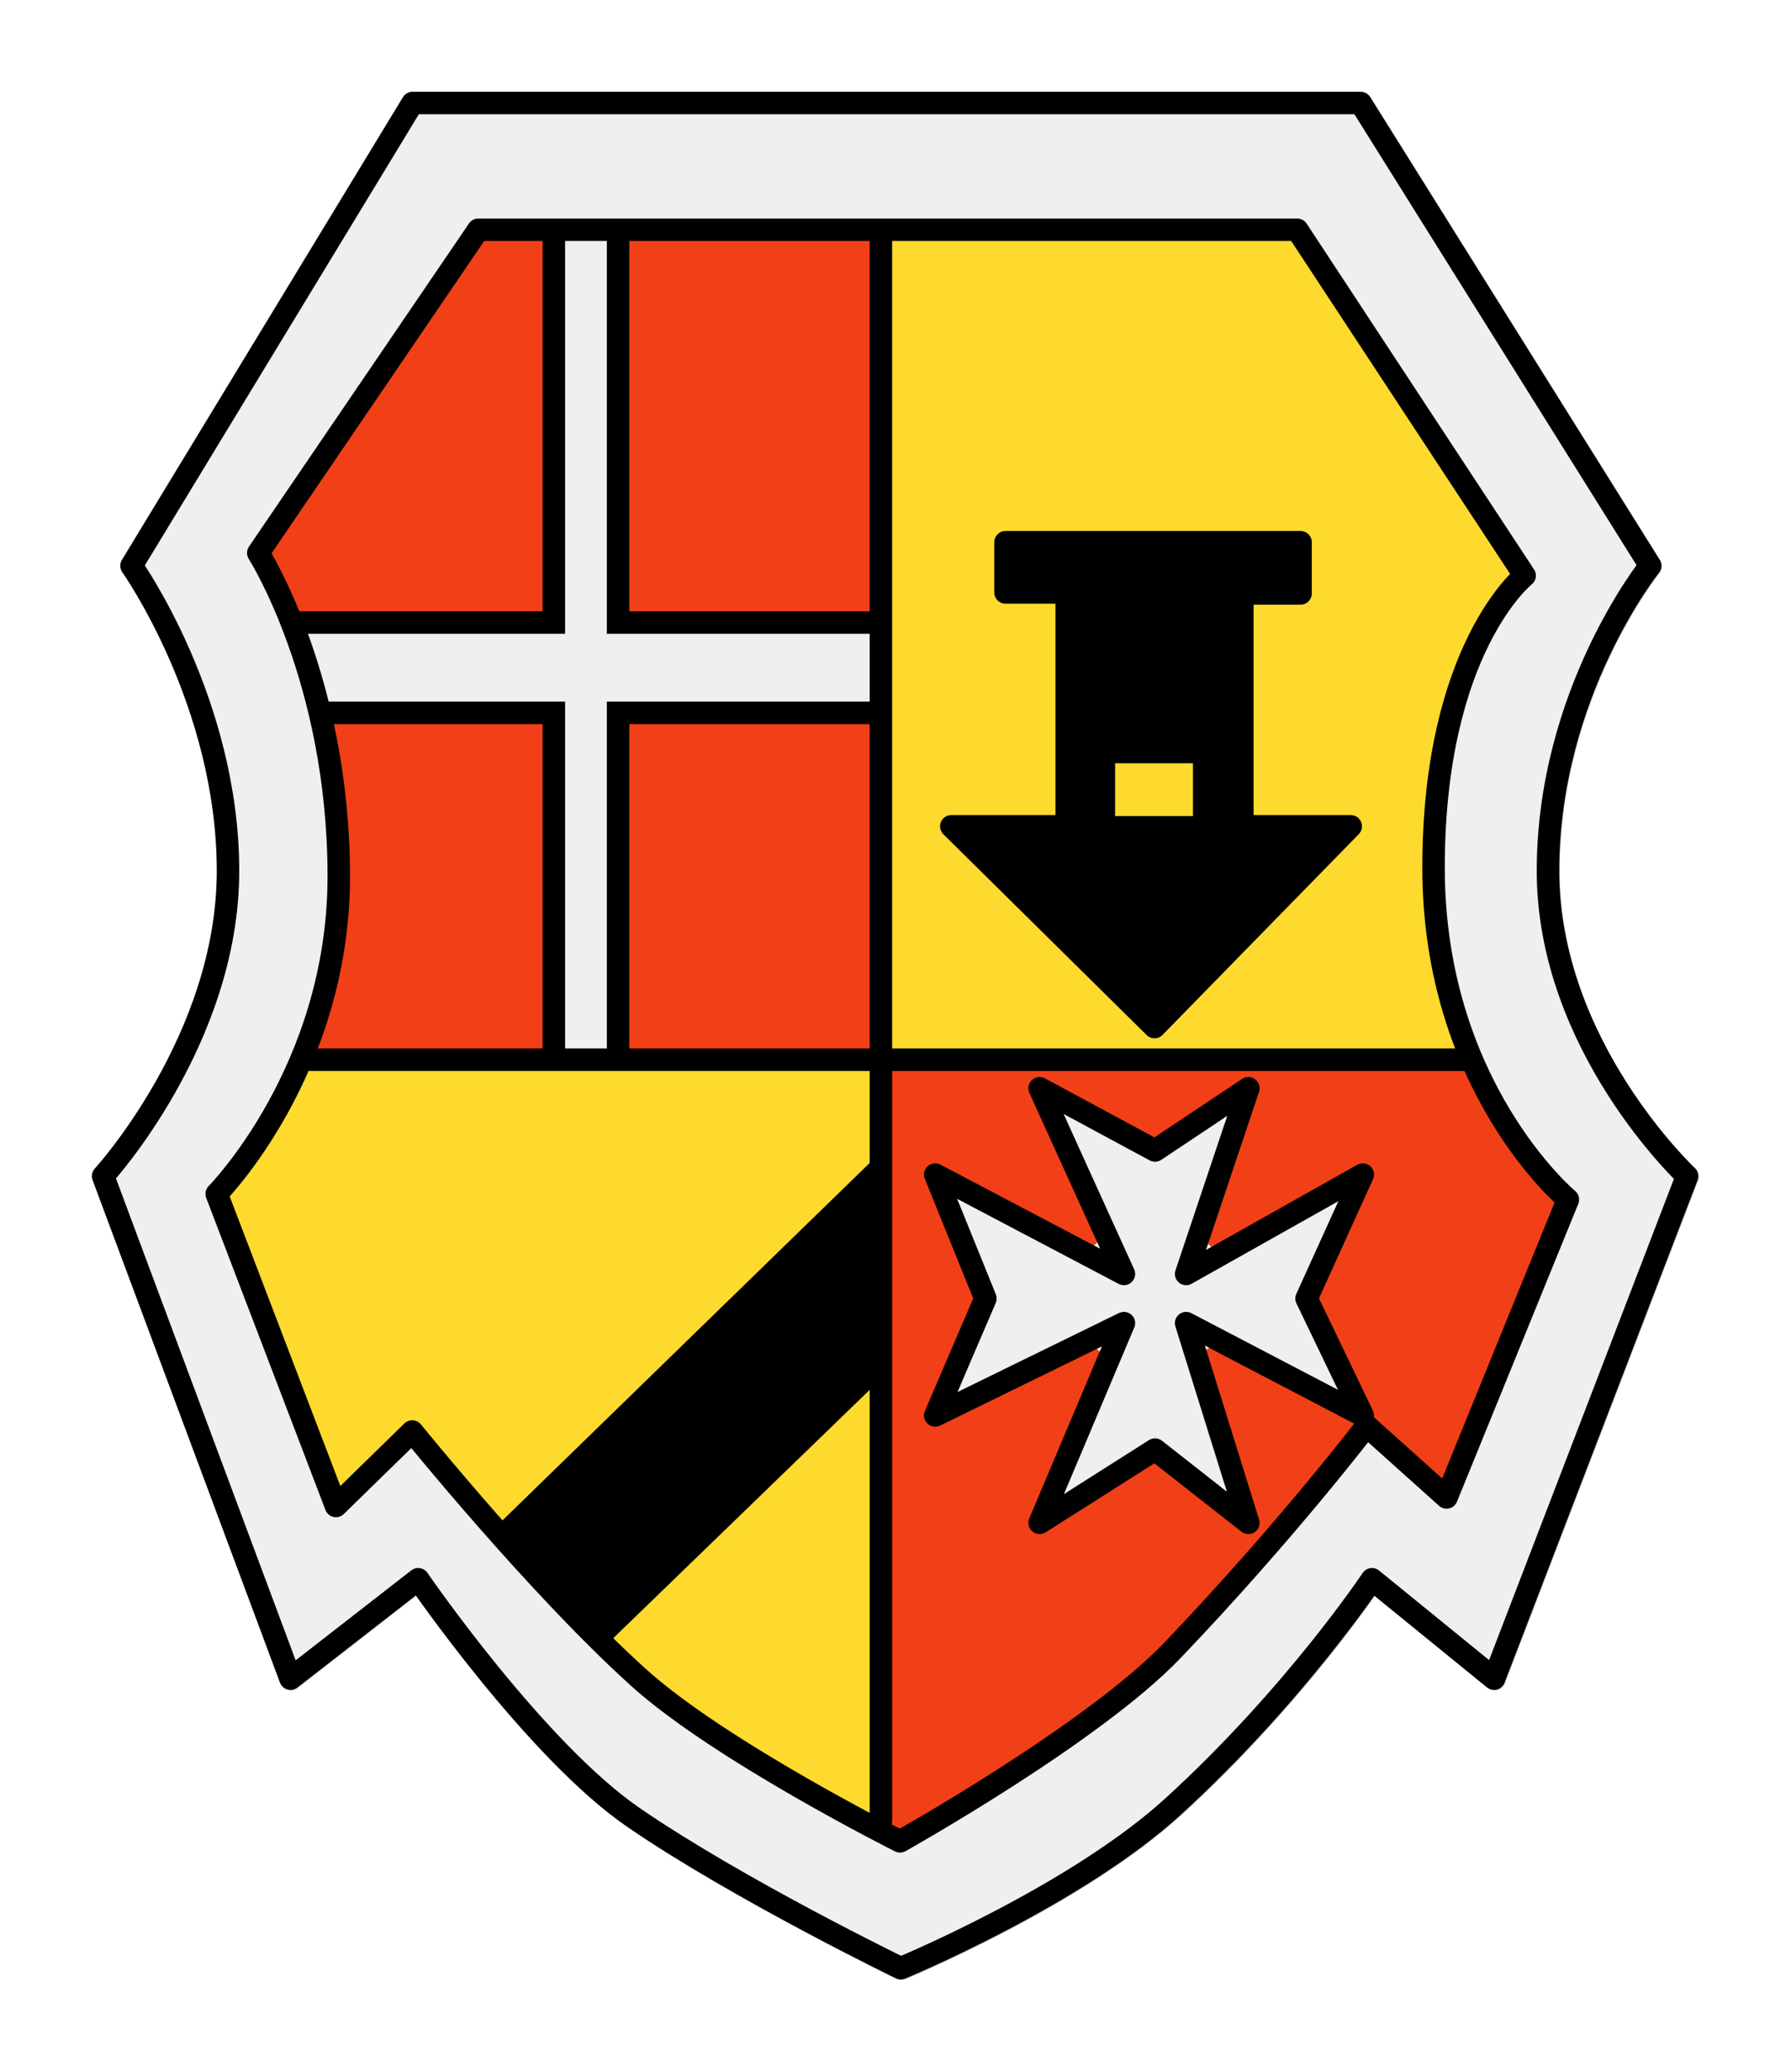 <?xml version="1.0" encoding="UTF-8" standalone="no"?>
<!-- Created with Inkscape (http://www.inkscape.org/) -->

<svg
   xmlns:dc="http://purl.org/dc/elements/1.1/"
   xmlns:cc="http://creativecommons.org/ns#"
   xmlns:rdf="http://www.w3.org/1999/02/22-rdf-syntax-ns#"
   xmlns:svg="http://www.w3.org/2000/svg"
   xmlns="http://www.w3.org/2000/svg"
   xmlns:sodipodi="http://sodipodi.sourceforge.net/DTD/sodipodi-0.dtd"
   xmlns:inkscape="http://www.inkscape.org/namespaces/inkscape"
   width="94.885"
   height="109.774"
   id="svg3531"
   sodipodi:version="0.32"
   inkscape:version="0.92.3 (2405546, 2018-03-11)"
   sodipodi:docname="Stamm_IBRvB.svg"
   inkscape:output_extension="org.inkscape.output.svg.inkscape"
   version="1.0">
  <defs
     id="defs3">
    <linearGradient
       id="linearGradient3853">
      <stop
         style="stop-color:#ffffff;stop-opacity:0.392;"
         offset="0"
         id="stop3855" />
      <stop
         style="stop-color:#ffffff;stop-opacity:1;"
         offset="1"
         id="stop3857" />
    </linearGradient>
    <inkscape:perspective
       sodipodi:type="inkscape:persp3d"
       inkscape:vp_x="0 : 526.18109 : 1"
       inkscape:vp_y="0 : 1000 : 0"
       inkscape:vp_z="744.09448 : 526.18109 : 1"
       inkscape:persp3d-origin="372.04724 : 350.78739 : 1"
       id="perspective3537" />
    <inkscape:perspective
       id="perspective3583"
       inkscape:persp3d-origin="372.04724 : 350.78739 : 1"
       inkscape:vp_z="744.09448 : 526.18109 : 1"
       inkscape:vp_y="0 : 1000 : 0"
       inkscape:vp_x="0 : 526.18109 : 1"
       sodipodi:type="inkscape:persp3d" />
    <filter
       inkscape:collect="always"
       style="color-interpolation-filters:sRGB"
       id="filter927"
       x="-0.065"
       width="1.131"
       y="-0.055"
       height="1.111">
      <feGaussianBlur
         inkscape:collect="always"
         stdDeviation="2.284"
         id="feGaussianBlur929" />
    </filter>
  </defs>
  <sodipodi:namedview
     inkscape:document-units="mm"
     id="base"
     pagecolor="#ffffff"
     bordercolor="#666666"
     borderopacity="1.0"
     inkscape:pageopacity="0.0"
     inkscape:pageshadow="2"
     inkscape:zoom="2.8"
     inkscape:cx="-67.581612"
     inkscape:cy="-32.591282"
     inkscape:current-layer="layer1"
     showgrid="true"
     inkscape:window-width="3440"
     inkscape:window-height="1377"
     inkscape:window-x="-8"
     inkscape:window-y="-8"
     units="px"
     fit-margin-bottom="0"
     fit-margin-top="0"
     fit-margin-left="0"
     fit-margin-right="0"
     inkscape:window-maximized="1">
    <inkscape:grid
       type="xygrid"
       id="grid3847"
       empspacing="5"
       visible="true"
       enabled="true"
       snapvisiblegridlinesonly="true"
       originx="4.887"
       originy="4.887"
       spacingx="1"
       spacingy="1" />
  </sodipodi:namedview>
  <g
     inkscape:label="Layer 1"
     inkscape:groupmode="layer"
     id="layer1"
     transform="translate(-259.652,-321.933)">
    <path
       inkscape:connector-curvature="0"
       style="opacity:0.6;fill:none;stroke:#000000;stroke-width:1.19;stroke-linecap:round;stroke-linejoin:round;stroke-miterlimit:4;stroke-dasharray:none;stroke-opacity:1;filter:url(#filter927)"
       d="m 281.527,327.415 -14.889,24.515 c 0,0 5.113,7.206 5.113,16.168 0,8.955 -6.617,16.168 -6.617,16.168 l 9.926,26.62 6.768,-5.264 c 0,0 6.217,9.064 11.43,12.633 5.566,3.811 14.137,7.971 14.137,7.971 0,0 9.229,-3.815 14.438,-8.573 6.439,-5.881 10.528,-12.032 10.528,-12.032 l 6.467,5.264 10.227,-26.62 c 0,0 -7.369,-6.886 -7.369,-16.168 0,-9.432 5.414,-16.168 5.414,-16.168 l -15.34,-24.515 z"
       id="path3589-9"
       sodipodi:nodetypes="cczcccscsccczccc" />
    <g
       id="g2999"
       transform="matrix(1.191,0,0,1.191,-50.546,-81.553)">
      <path
         d="m 299.884,349.223 c -0.367,4.119 -0.053,8.364 -0.158,12.532 0,7.829 0,15.657 0,23.486 0.865,1.272 3.005,0.306 4.396,0.608 7.038,-0.068 14.134,0.135 21.137,-0.101 0.864,-0.783 -0.402,-2.087 -0.365,-3.111 -1.151,-4.364 -0.672,-9.059 0.513,-13.321 0.513,-1.902 1.901,-3.453 2.573,-5.248 -3.245,-4.962 -6.409,-10.055 -9.792,-14.888 -3.873,-0.327 -7.917,-0.052 -11.855,-0.148 -2.13,0.125 -4.39,-0.261 -6.448,0.192 z m 14.75,13.692 c 1.174,0.13 2.653,-0.198 3.685,0.253 0.071,0.714 0.451,2.261 -0.813,2.012 -1.891,-0.56 -2.104,1.206 -1.87,2.636 0.125,2.489 -0.255,5.084 0.197,7.505 1.419,0.38 2.961,0.122 4.427,0.324 -2.603,3.089 -5.545,5.902 -8.563,8.61 -3.015,-2.757 -6.079,-5.578 -8.665,-8.689 1.592,-0.258 3.294,0.211 4.822,-0.268 0.366,-3.101 0.054,-6.328 0.158,-9.478 -0.392,-1.454 -3.294,0.267 -2.652,-1.791 -0.456,-1.977 2.388,-0.688 3.535,-1.078 1.912,-0.022 3.825,-0.04 5.738,-0.035 z m -4.901,9.541 c -0.455,1.388 -0.37,3.708 1.713,3.038 1.61,0.332 3.231,-0.161 2.628,-2.123 0.067,-1.938 -2.555,-0.815 -3.764,-1.113 -0.215,-0.044 -0.379,0.156 -0.576,0.197 z m -35.813,13.637 c -1.058,2.035 -2.386,3.944 -3.652,5.817 0.941,3.432 2.552,6.811 3.752,10.221 0.574,0.975 0.862,4.227 2.429,2.666 0.787,-0.598 1.569,-1.891 2.435,-2.068 1.412,1.216 2.332,3.003 3.851,4.041 2.758,-2.016 5.074,-4.724 7.632,-7.037 3.045,-3.053 6.323,-5.96 9.228,-9.114 0.074,-1.477 0.276,-3.128 -0.113,-4.565 -4.119,-0.367 -8.364,-0.053 -12.532,-0.158 -4.263,0.068 -8.583,-0.135 -12.811,0.101 l -0.219,0.096 z m 24.725,14.316 c -3.558,3.586 -7.447,6.883 -10.772,10.67 -0.843,1.39 1.163,2.258 1.957,3.054 2.861,2.069 5.846,4.091 9.044,5.556 1.229,-0.49 0.46,-2.253 0.742,-3.267 0.044,-5.26 0.179,-10.577 -0.038,-15.802 -0.078,-0.411 -0.659,-0.43 -0.932,-0.211 z"
         style="fill:#ffda2e;fill-opacity:1;fill-rule:nonzero;stroke:none"
         id="path4150"
         inkscape:connector-curvature="0" />
      <path
         d="m 283.224,349.033 c -2.099,-0.533 -2.586,1.984 -3.689,3.194 -2.273,3.625 -5.108,6.948 -6.981,10.798 -0.434,1.203 0.297,2.756 1.278,3.378 3.6,-0.068 7.257,0.135 10.822,-0.101 0.834,-1.178 0.158,-3.084 0.376,-4.547 -0.067,-4.111 0.135,-8.278 -0.101,-12.353 -0.237,-0.627 -1.197,-0.285 -1.706,-0.368 z m 4.79,0.189 c -0.367,4.119 -0.053,8.364 -0.158,12.532 0.235,1.471 -0.503,3.444 0.433,4.581 3.639,0.089 7.388,0.157 11.013,-0.034 0.834,-1.178 0.158,-3.084 0.376,-4.547 -0.067,-4.111 0.135,-8.278 -0.101,-12.353 -1.178,-0.834 -3.084,-0.158 -4.547,-0.376 -2.321,0.124 -4.767,-0.253 -7.016,0.197 z m 0,21.466 c -0.367,4.119 -0.053,8.364 -0.158,12.532 -0.435,1.81 0.385,3.212 2.375,2.628 3.083,-0.127 6.274,0.257 9.289,-0.197 0.367,-4.119 0.053,-8.364 0.158,-12.532 0.435,-1.81 -0.385,-3.212 -2.375,-2.628 -3.079,0.127 -6.28,-0.257 -9.289,0.197 z m -12.927,0 c -0.211,1.891 0.44,3.88 0.284,5.832 0.019,2.9 -0.32,5.802 -1.05,8.563 0.67,1.293 2.624,0.496 3.772,0.765 2.245,-0.135 4.603,0.269 6.779,-0.197 0.367,-4.119 0.053,-8.364 0.158,-12.532 0.435,-1.81 -0.385,-3.212 -2.375,-2.628 -2.504,0.13 -5.136,-0.261 -7.568,0.197 z m 24.796,15.405 c -0.367,4.119 -0.053,8.364 -0.158,12.532 0.052,7.131 -0.112,14.284 0.189,21.403 0.955,1.043 2.2,-0.587 3.173,-0.947 4.914,-3.038 9.802,-6.461 13.219,-11.206 0.794,-1.371 -1.313,-1.876 -1.992,-2.679 -1.127,-0.716 -2.349,-2.639 -3.683,-1.16 -1.215,0.726 -2.45,1.657 -3.701,2.205 0.715,-2.402 2.06,-4.605 2.589,-7.055 -0.537,-1.36 -2.068,0.084 -2.957,0.329 -1.394,0.625 -2.993,1.596 -4.295,1.968 0.356,-1.856 1.872,-3.496 1.802,-5.357 -0.543,-1.567 -1.469,-3.387 -1.747,-4.831 2.24,0.86 4.232,2.34 6.519,3.054 1.344,-0.6 -0.111,-2.121 -0.321,-3.081 -0.766,-1.607 -1.453,-3.312 -1.873,-4.993 -1.685,-0.809 -3.76,-0.162 -5.58,-0.379 -0.416,-0.006 -0.82,-0.051 -1.184,0.197 z m 15.981,0 c 0.006,2.62 -1.443,5.086 -1.886,7.679 0.624,1.42 2.129,-0.237 3.049,-0.505 1.259,-0.664 2.536,-1.436 3.817,-1.973 -0.505,1.879 -1.845,3.563 -2.147,5.477 1.488,2.819 2.527,6.39 5.643,7.829 1.299,0.026 1.287,-2.007 1.921,-2.876 1.231,-3.121 2.685,-6.209 3.721,-9.388 -1.154,-1.875 -2.798,-3.61 -3.743,-5.699 -0.825,-1.46 -2.921,-0.436 -4.307,-0.741 -2.002,0.128 -4.141,-0.264 -6.069,0.197 z m -1.728,12.682 c -0.484,1.45 0.587,2.975 0.805,4.427 0.561,1.305 0.562,2.973 1.476,4.056 1.33,-0.014 1.836,-1.755 2.747,-2.525 0.487,-0.936 2.136,-1.835 1.491,-2.991 -1.906,-1.221 -3.921,-2.474 -6.085,-3.141 l -0.234,0.094 -0.2,0.08 z m -7.813,-12.674 c -0.318,1.534 2.168,1.684 3.111,2.546 1.267,0.842 2.762,1.741 3.956,0.249 0.889,-0.84 2.676,-1.227 2.859,-2.469 -0.606,-0.971 -2.219,-0.282 -3.203,-0.524 -2.223,0.125 -4.572,-0.254 -6.724,0.197 z"
         style="fill:#f14017;fill-opacity:1;fill-rule:nonzero;stroke:none"
         id="path4133"
         inkscape:connector-curvature="0" />
      <path
         d="m 278.642,343.659 c -4.047,6.63 -8.065,13.28 -12.098,19.919 0.162,1.718 1.602,3.172 2.107,4.869 1.999,4.751 2.641,10.255 0.737,15.106 -0.83,2.732 -2.429,5.053 -4.059,7.338 0.018,1.832 1.223,3.604 1.687,5.401 2.084,5.38 3.798,10.939 6.284,16.143 1.086,0.89 2.07,-0.885 3.013,-1.31 0.899,-0.568 1.857,-1.729 2.803,-1.839 3.165,3.81 6.074,7.994 10.309,10.728 3.508,2.274 7.104,4.521 11.015,6.019 1.927,-0.084 3.558,-1.52 5.28,-2.297 3.457,-1.821 6.638,-4.151 9.241,-7.103 2.367,-2.321 4.412,-4.924 6.519,-7.45 1.832,1.018 3.203,2.856 5.161,3.607 1.238,-0.719 1.223,-2.59 1.938,-3.779 2.245,-5.937 4.718,-11.848 6.77,-17.821 -1.079,-1.644 -2.622,-3.143 -3.508,-5.004 -2.174,-3.698 -2.929,-8.114 -2.17,-12.343 0.497,-3.447 2.233,-6.536 3.756,-9.612 -0.441,-2.302 -2.219,-4.127 -3.274,-6.181 -3.043,-4.746 -5.905,-9.686 -9.08,-14.315 -3.806,-0.341 -7.794,-0.069 -11.669,-0.176 -10.104,-0.031 -20.208,-0.061 -30.313,-0.092 l -0.233,0.098 -0.217,0.091 z m 17.733,5.374 c 7.271,0.015 14.542,0.048 21.813,0.071 3.285,5.133 6.995,10.119 9.896,15.413 -2.616,3.177 -3.671,7.37 -3.682,11.443 -0.48,5.518 1.313,11.168 4.968,15.311 1.572,1.132 -0.282,2.798 -0.546,4.216 -1.362,3.238 -2.525,6.554 -4.126,9.681 -1.323,-0.645 -2.199,-2.522 -3.788,-2.383 -4.399,5.142 -8.753,10.615 -14.513,14.268 -1.907,1.248 -3.857,2.531 -5.864,3.528 -4.112,-1.922 -8.134,-4.269 -11.583,-7.177 -3.663,-3.149 -6.676,-7.063 -10.007,-10.541 -1.418,0.039 -2.317,2.158 -3.522,2.652 -1.831,-4.476 -3.809,-9.011 -5.13,-13.661 2.698,-3.761 4.918,-8.123 5.138,-12.872 0.372,-5.34 -1.175,-10.647 -3.315,-15.436 2.819,-5.017 6.313,-9.695 9.589,-14.403 4.888,-0.14 9.781,-0.096 14.671,-0.11 z m 12.027,39.167 c -1.494,0.076 -0.354,1.76 -0.088,2.512 0.548,1.428 1.663,3.295 1.825,4.527 -2.228,-0.979 -4.299,-2.422 -6.629,-3.109 -1.337,0.488 -0.002,2.09 0.197,2.983 1.142,1.829 -0.659,3.502 -0.939,5.28 0.605,1.412 2.073,-0.264 3.007,-0.458 1.48,-0.711 2.947,-1.556 4.475,-2.107 -0.681,2.296 -1.918,4.403 -2.565,6.7 0.465,1.39 1.982,0.012 2.722,-0.373 0.628,-0.373 1.413,-1.319 2.068,-0.432 0.698,0.525 2.119,2.04 2.644,0.631 -0.272,-2.188 -1.469,-4.546 -1.665,-6.527 2.09,0.798 3.926,2.193 6.045,2.92 1.353,-0.523 -0.025,-2.027 -0.303,-2.893 -1.338,-1.435 0.351,-2.866 0.666,-4.383 0.476,-1.131 -0.865,-1.466 -1.593,-0.791 -1.636,0.781 -3.327,1.902 -4.87,2.59 0.391,-2.134 1.586,-4.141 1.705,-6.337 -0.72,-1.114 -2.022,0.341 -2.849,0.742 -0.952,0.584 -1.93,-0.804 -2.867,-1.01 -0.317,-0.157 -0.654,-0.389 -0.984,-0.466 z m -23.036,-38.978 c -0.367,4.077 -0.055,8.28 -0.158,12.406 0,1.607 0,3.215 0,4.822 -3.641,0.077 -7.317,-0.176 -10.938,0.213 -0.993,0.797 0.231,2.217 0.284,3.22 1.103,0.969 2.955,0.241 4.355,0.525 2.06,0.05 4.12,0.097 6.18,0.146 0.105,4.968 -0.055,9.994 0.229,14.925 1.235,1.096 3.368,0.105 2.62,-1.754 0,-4.427 0,-8.855 0,-13.282 3.74,-0.068 7.536,0.135 11.24,-0.101 0.531,-0.898 0.808,-3.233 -0.231,-3.892 -3.67,0 -7.339,0 -11.009,0 -0.069,-5.676 0.136,-11.408 -0.101,-17.049 -0.428,-0.653 -1.822,-0.415 -2.471,-0.179 z"
         style="fill:#efefef;fill-opacity:1;fill-rule:nonzero;stroke:none"
         id="path4125"
         inkscape:connector-curvature="0" />
      <path
         sodipodi:nodetypes="cczcccscsccczccc"
         id="path3589"
         d="m 278.802,343.361 -12.501,20.582 c 0,0 4.293,6.05 4.293,13.574 0,7.518 -5.556,13.574 -5.556,13.574 l 8.334,22.35 5.682,-4.419 c 0,0 5.219,7.61 9.596,10.607 4.673,3.2 11.869,6.692 11.869,6.692 0,0 7.749,-3.203 12.122,-7.197 5.406,-4.938 8.839,-10.102 8.839,-10.102 l 5.43,4.419 8.586,-22.35 c 0,0 -6.187,-5.781 -6.187,-13.574 0,-7.919 4.546,-13.574 4.546,-13.574 l -12.879,-20.582 z"
         style="fill:none;stroke:#000000;stroke-width:0.999;stroke-linecap:round;stroke-linejoin:round;stroke-miterlimit:4;stroke-dasharray:none;stroke-opacity:1"
         inkscape:connector-curvature="0" />
      <path
         sodipodi:nodetypes="cczcccscsccczccc"
         id="path3591"
         d="m 281.727,348.998 -9.788,14.375 c 0,0 3.582,5.61 3.582,14.381 0,8.644 -5.43,14.128 -5.43,14.128 l 5.305,13.882 3.393,-3.314 c 0,0 5.519,6.828 10.057,10.933 3.629,3.282 11.642,7.298 11.642,7.298 0,0 8.575,-4.795 12.112,-8.492 5.048,-5.277 8.645,-9.991 8.645,-9.991 l 3.554,3.187 5.397,-13.251 c 0,0 -5.976,-4.988 -5.976,-14.759 0,-9.767 4.053,-12.992 4.053,-12.992 L 318.156,348.998 Z"
         style="fill:none;stroke:#000000;stroke-width:0.999;stroke-linecap:round;stroke-linejoin:round;stroke-miterlimit:4;stroke-dasharray:none;stroke-opacity:1"
         inkscape:connector-curvature="0" />
      <path
         id="path4102"
         d="m 274.246,385.914 h 51.318"
         style="fill:none;stroke:#000000;stroke-width:1px;stroke-linecap:round;stroke-linejoin:round;stroke-opacity:1"
         inkscape:connector-curvature="0" />
      <path
         id="path4104"
         d="m 299.637,349.167 v 70.621"
         style="fill:none;stroke:#000000;stroke-width:1px;stroke-linecap:round;stroke-linejoin:round;stroke-opacity:1"
         inkscape:connector-curvature="0" />
      <path
         id="path4106"
         d="m 282.902,407.005 16.696,-16.25"
         style="fill:none;stroke:#000000;stroke-width:1px;stroke-linecap:butt;stroke-linejoin:miter;stroke-opacity:1"
         inkscape:connector-curvature="0" />
      <path
         id="path4108"
         d="m 287.054,411.603 12.679,-12.277"
         style="fill:none;stroke:#000000;stroke-width:1px;stroke-linecap:butt;stroke-linejoin:miter;stroke-opacity:1"
         inkscape:connector-curvature="0" />
      <path
         sodipodi:nodetypes="cccccccccccc"
         id="path4110"
         d="m 302.768,375.532 9.04,8.929 8.728,-8.929 h -4.821 v -10.357 h 2.589 v -2.277 h -13.125 v 2.232 h 2.723 v 10.402 z"
         style="fill:none;stroke:#000000;stroke-width:1px;stroke-linecap:round;stroke-linejoin:round;stroke-opacity:1"
         inkscape:connector-curvature="0" />
      <path
         sodipodi:nodetypes="ccccc"
         id="path4112"
         d="m 309.554,372.228 v 3.348 h 4.464 v -3.348 z"
         style="fill:none;stroke:#000000;stroke-width:1px;stroke-linecap:round;stroke-linejoin:round;stroke-opacity:1"
         inkscape:connector-curvature="0" />
      <path
         sodipodi:nodetypes="cccccccccccc"
         d="m 285.089,348.969 v 17.5 h -11.607 m 14.464,-17.589 v 17.589 h 11.786 m -0.268,4.018 h -11.518 v 15.268 m -13.214,-15.268 h 10.357 v 15.268"
         style="fill:none;stroke:#000000;stroke-width:1px;stroke-linecap:butt;stroke-linejoin:miter;stroke-opacity:1"
         id="path4114"
         inkscape:connector-curvature="0" />
      <path
         sodipodi:nodetypes="ccccccccccccccccc"
         id="path4123"
         d="m 310.446,395.443 -8.393,-4.42 2.232,5.513 -2.232,5.201 8.393,-4.107 -3.75,8.884 5.134,-3.259 4.152,3.259 -2.768,-8.884 7.857,4.107 -2.5,-5.201 2.5,-5.513 -7.857,4.42 2.768,-8.259 -4.152,2.768 -5.134,-2.768 z"
         style="fill:none;stroke:#000000;stroke-width:1px;stroke-linecap:round;stroke-linejoin:round;stroke-opacity:1"
         inkscape:connector-curvature="0" />
      <path
         id="path4159"
         d="m 298.653,391.791 c -5.202,4.923 -10.3,9.956 -15.436,14.947 -0.311,1.49 1.817,2.365 2.545,3.572 1.052,2.051 2.532,0.19 3.51,-0.859 3.418,-3.427 7.054,-6.707 10.323,-10.238 0.124,-2.362 0.167,-4.856 -0.017,-7.211 -0.076,-0.406 -0.654,-0.433 -0.924,-0.211 z"
         style="fill:#000000;fill-opacity:1;fill-rule:nonzero;stroke:none"
         inkscape:connector-curvature="0" />
      <path
         id="path4161"
         d="m 308.462,362.923 c -1.029,0.12 -3.215,-0.372 -3.18,1.255 0.146,1.215 1.679,0.937 2.525,0.963 -0.035,3.433 -0.075,6.866 -0.118,10.299 -1.189,0.345 -3.923,-0.633 -3.908,1.033 2.479,2.566 4.976,5.173 7.641,7.546 1.359,0.023 2.023,-1.659 3.062,-2.352 1.719,-1.86 3.848,-3.475 5.264,-5.54 -0.762,-1.2 -2.636,-0.288 -3.891,-0.647 -0.468,-0.397 -0.107,-1.527 -0.263,-2.154 0.041,-2.677 -0.125,-5.496 0.255,-8.097 0.905,-0.146 2.626,0.145 2.517,-1.286 -0.334,-1.47 -2.357,-0.831 -3.433,-1.019 -2.157,-0.01 -4.314,-0.011 -6.471,10e-4 z m 3.899,9.328 c 0.755,0.034 2.046,-0.298 1.728,0.915 -0.003,0.733 0.129,1.649 -0.118,2.281 -1.449,0.143 -2.933,0.146 -4.38,-0.008 -0.077,-1.038 0.002,-2.079 0.039,-3.117 0.91,-0.024 1.82,-0.051 2.731,-0.071 z"
         style="fill:#000000;fill-opacity:1;fill-rule:nonzero;stroke:none"
         inkscape:connector-curvature="0" />
    </g>
  </g>
</svg>
